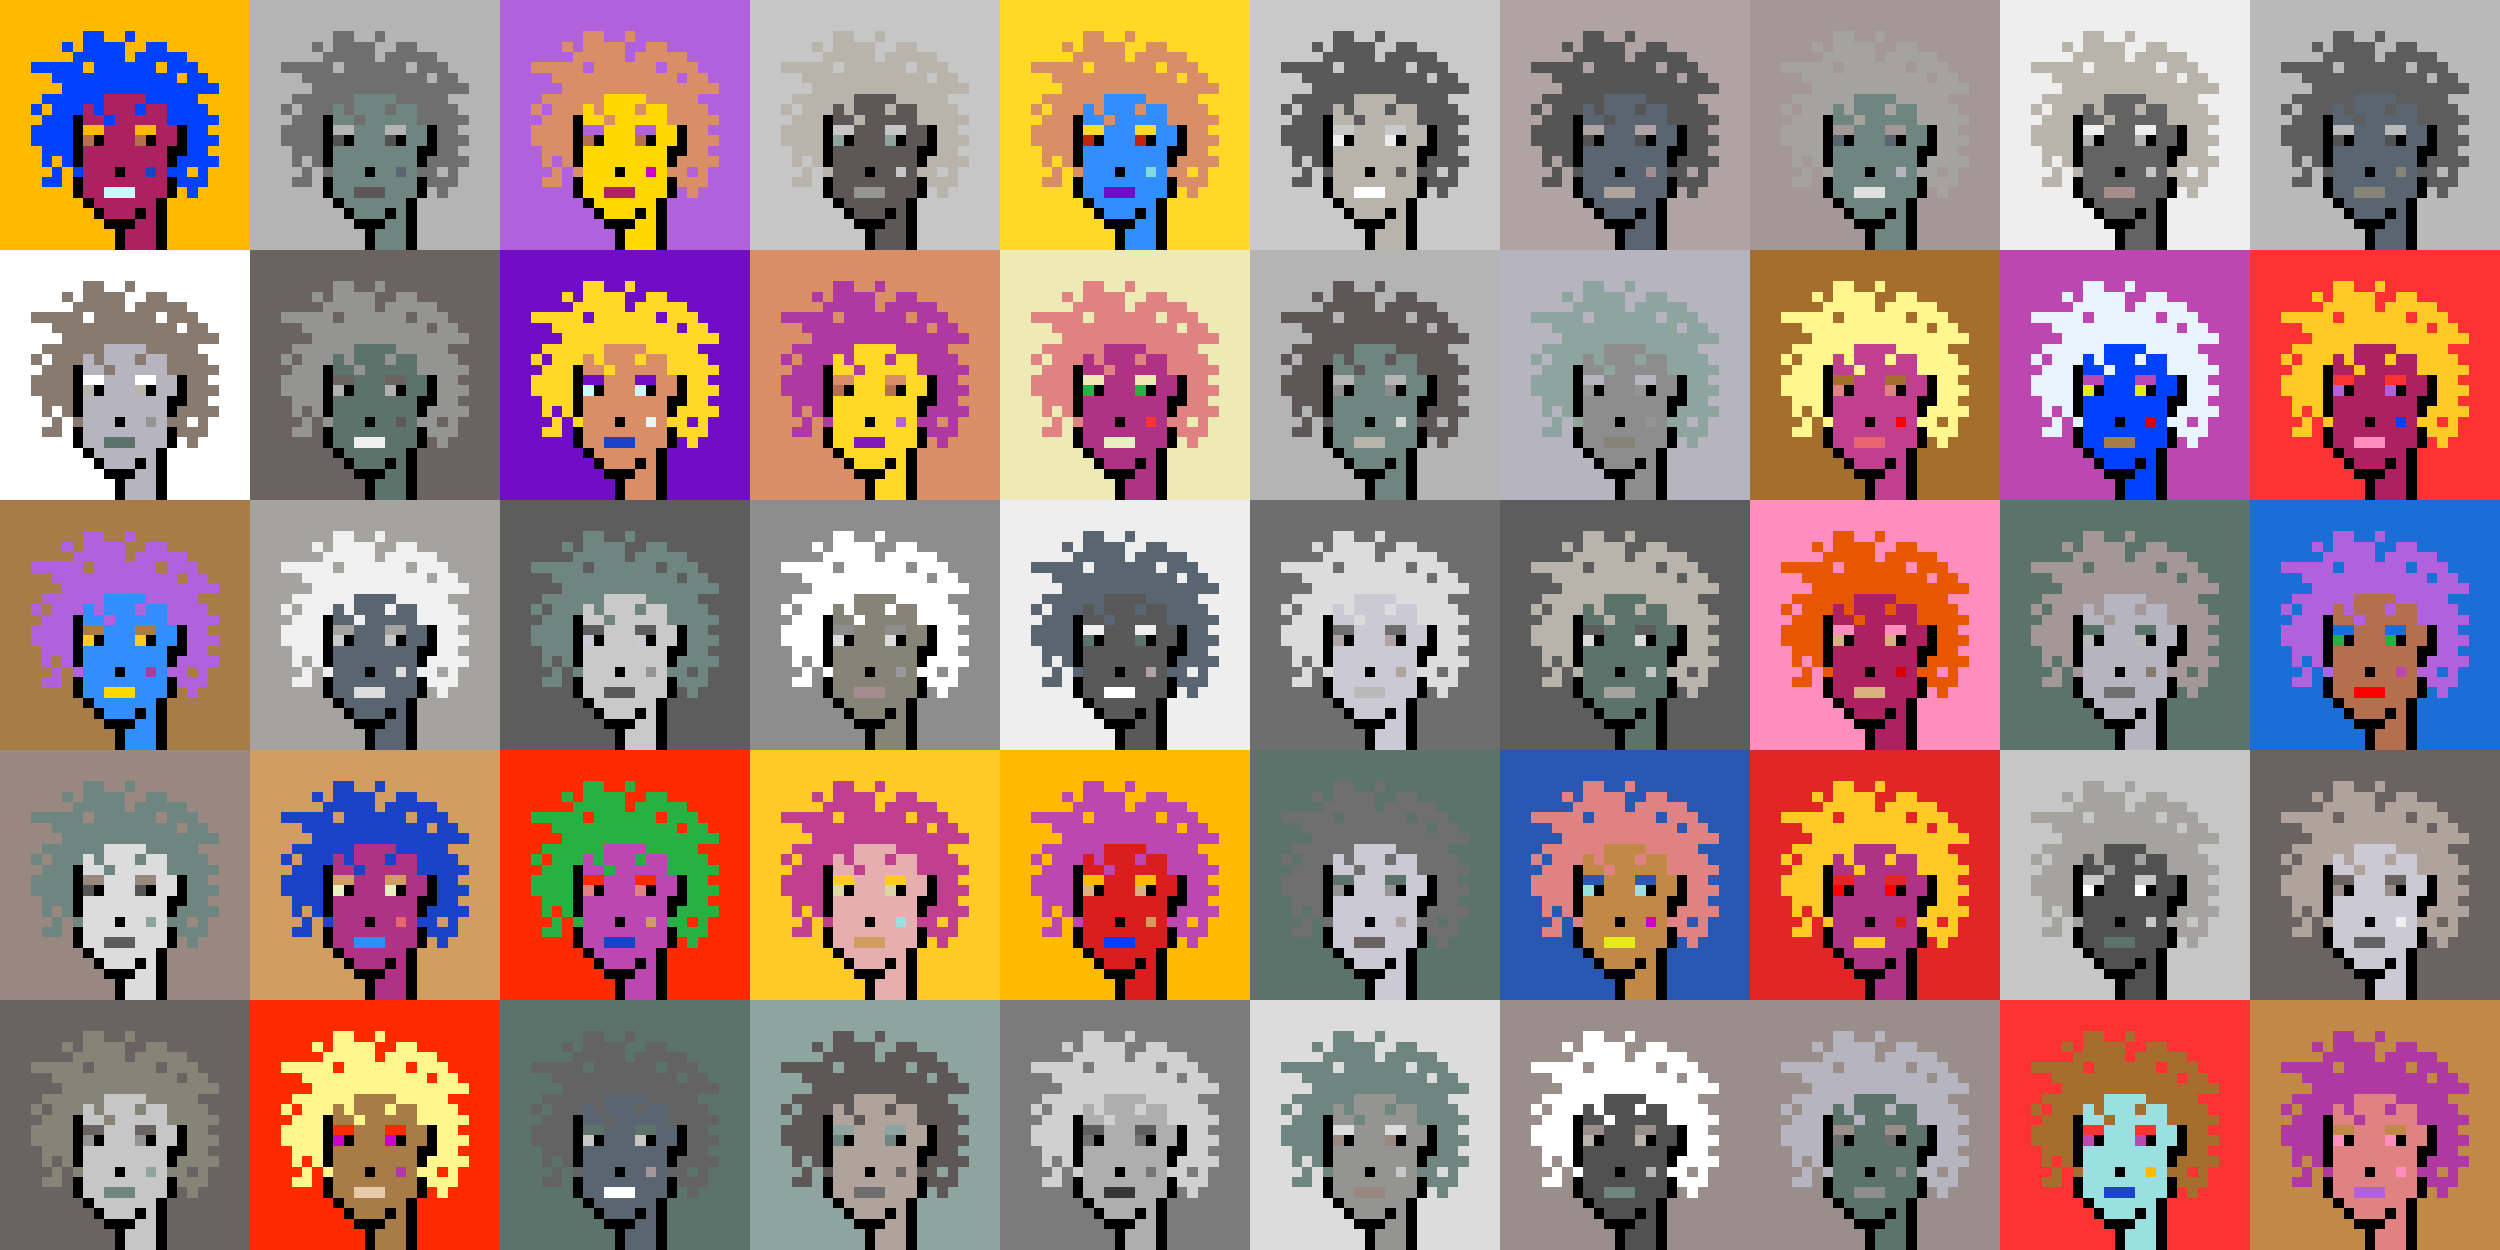 <svg shape-rendering="crispEdges" viewBox="0 0 240 120" xmlns="http://www.w3.org/2000/svg"><rect x="0" y="0" width="240" height="120" fill="#333333" stroke="none"/><style>rect{width:1px;height:1px}rect.bg{width:24px;height:24px}.c1{fill:#e7cba9}.c2{fill:#da8e66}.c3{fill:#ffd800}.c4{fill:#d60404}.c5{fill:#e86570}.c6{fill:#c77514}.c7{fill:#dc1d1d}.c8{fill:#ffc926}.c9{fill:#1a6ed5}.c10{fill:#d09c6e}.c11{fill:#fff68e}.c12{fill:#d29d60}.c13{fill:#80dbda}.c14{fill:#bd47b0}.c15{fill:#b261dc}.c16{fill:#0040ff}.c17{fill:#1a43c8}.c18{fill:#ff8ebe}.c19{fill:#c28946}.c20{fill:#a77c47}.c21{fill:#ffba00}.c22{fill:#ad2160}.c23{fill:#e25b26}.c24{fill:#c42110}.c25{fill:#b03285}.c26{fill:#ca4e11}.c27{fill:#c13f8f}.c28{fill:#e8efc0}.c29{fill:#b66f4e}.c30{fill:#9be0e0}.c31{fill:#e22626}.c32{fill:#2858b1}.c33{fill:#e8f4ff}.c34{fill:#28b143}.c35{fill:#8119b7}.c36{fill:#a66e2c}.c37{fill:#e4eb17}.c38{fill:#ff0000}.c39{fill:#328dfd}.c40{fill:#e08282}.c41{fill:#dcd8a4}.c42{fill:#d60000}.c43{fill:#cd00cb}.c44{fill:#710cc7}.c45{fill:#dbb180}.c46{fill:#ffd926}.c47{fill:#e6aeae}.c48{fill:#eeeab6}.c49{fill:#e65700}.c50{fill:#c8fbfb}.c51{fill:#af2c7b}.c52{fill:#af38a1}.c53{fill:#ff2a00}.c54{fill:#fd3232}.c55{fill:#a39797}.c56{fill:#ffffff}.c57{fill:#6f6f6f}.c58{fill:#afa3a3}.c59{fill:#655e5e}.c60{fill:#897a70}.c61{fill:#a58d8d}.c62{fill:#f0f0f0}.c63{fill:#949593}.c64{fill:#5c736b}.c65{fill:#596570}.c66{fill:#8d8d8d}.c67{fill:#8ea59f}.c68{fill:#5e5757}.c69{fill:#555555}.c70{fill:#595959}.c71{fill:#5d5d5d}.c72{fill:#b8b4ac}.c73{fill:#b1b1b1}.c74{fill:#b0a39b}.c75{fill:#d7d7d7}.c76{fill:#515151}.c77{fill:#b9b9b9}.c78{fill:#9a8e8b}.c79{fill:#636363}.c80{fill:#c6c6c6}.c81{fill:#dddddd}.c82{fill:#6b6361}.c83{fill:#b4b4b4}.c84{fill:#cac9d4}.c85{fill:#dcdcdc}.c86{fill:#6e867f}.c87{fill:#999999}.c88{fill:#dfdfdf}.c89{fill:#c9c9c9}.c90{fill:#988880}.c91{fill:#b6b4bf}.c92{fill:#868377}.c93{fill:#a4a3a0}.c94{fill:#eeeeee}.c95{fill:#6e6e6e}.c96{fill:#6e984d}.c97{fill:#fff68e}.c98{fill:#000000}.c99{fill:#711010}.c100{fill:#dbb180}.c101{fill:#917656}.c102{fill:#5c8539}.c103{fill:#638596}.c104{fill:#7b7b7b}.c105{fill:#d0d0d0}.c106{fill:#aeaeae}.c107{fill:#5e5e5e}.c108{fill:#727272}.c109{fill:#747474}.c110{fill:#373737}</style><defs><g id="h"><rect x="12" y="3"/><rect x="9" y="3"/><rect x="8" y="3"/><rect x="15" y="4"/><rect x="14" y="4"/><rect x="11" y="4"/><rect x="10" y="4"/><rect x="9" y="4"/><rect x="8" y="4"/><rect x="6" y="4"/><rect x="17" y="5"/><rect x="16" y="5"/><rect x="15" y="5"/><rect x="14" y="5"/><rect x="13" y="5"/><rect x="11" y="5"/><rect x="10" y="5"/><rect x="9" y="5"/><rect x="8" y="5"/><rect x="7" y="5"/><rect x="18" y="6"/><rect x="17" y="6"/><rect x="16" y="6"/><rect x="14" y="6"/><rect x="13" y="6"/><rect x="12" y="6"/><rect x="11" y="6"/><rect x="10" y="6"/><rect x="9" y="6"/><rect x="7" y="6"/><rect x="6" y="6"/><rect x="5" y="6"/><rect x="4" y="6"/><rect x="3" y="6"/><rect x="19" y="7"/><rect x="18" y="7"/><rect x="16" y="7"/><rect x="15" y="7"/><rect x="14" y="7"/><rect x="13" y="7"/><rect x="12" y="7"/><rect x="11" y="7"/><rect x="10" y="7"/><rect x="9" y="7"/><rect x="8" y="7"/><rect x="7" y="7"/><rect x="6" y="7"/><rect x="5" y="7"/><rect x="20" y="8"/><rect x="19" y="8"/><rect x="18" y="8"/><rect x="17" y="8"/><rect x="16" y="8"/><rect x="15" y="8"/><rect x="14" y="8"/><rect x="13" y="8"/><rect x="12" y="8"/><rect x="11" y="8"/><rect x="10" y="8"/><rect x="9" y="8"/><rect x="8" y="8"/><rect x="7" y="8"/><rect x="6" y="8"/><rect x="18" y="9"/><rect x="17" y="9"/><rect x="16" y="9"/><rect x="15" y="9"/><rect x="14" y="9"/><rect x="9" y="9"/><rect x="8" y="9"/><rect x="7" y="9"/><rect x="6" y="9"/><rect x="5" y="9"/><rect x="4" y="9"/><rect x="19" y="10"/><rect x="18" y="10"/><rect x="17" y="10"/><rect x="16" y="10"/><rect x="13" y="10"/><rect x="9" y="10"/><rect x="7" y="10"/><rect x="6" y="10"/><rect x="5" y="10"/><rect x="3" y="10"/><rect x="20" y="11"/><rect x="19" y="11"/><rect x="18" y="11"/><rect x="17" y="11"/><rect x="16" y="11"/><rect x="10" y="11"/><rect x="6" y="11"/><rect x="5" y="11"/><rect x="4" y="11"/><rect x="19" y="12"/><rect x="18" y="12"/><rect x="6" y="12"/><rect x="5" y="12"/><rect x="4" y="12"/><rect x="3" y="12"/><rect x="20" y="13"/><rect x="19" y="13"/><rect x="18" y="13"/><rect x="6" y="13"/><rect x="5" y="13"/><rect x="4" y="13"/><rect x="3" y="13"/><rect x="19" y="14"/><rect x="18" y="14"/><rect x="6" y="14"/><rect x="5" y="14"/><rect x="4" y="14"/><rect x="20" y="15"/><rect x="19" y="15"/><rect x="18" y="15"/><rect x="17" y="15"/><rect x="6" y="15"/><rect x="4" y="15"/><rect x="19" y="16"/><rect x="17" y="16"/><rect x="16" y="16"/><rect x="7" y="16"/><rect x="5" y="16"/><rect x="19" y="17"/><rect x="18" y="17"/><rect x="17" y="17"/><rect x="5" y="17"/><rect x="4" y="17"/><rect x="18" y="18"/></g><g id="s"><rect x="13" y="9"/> <rect x="12" y="9"/> <rect x="11" y="9"/> <rect x="10" y="9"/> <rect x="15" y="10"/> <rect x="14" y="10"/> <rect x="12" y="10"/> <rect x="11" y="10"/> <rect x="10" y="10"/> <rect x="8" y="10"/> <rect x="15" y="11"/> <rect x="14" y="11"/> <rect x="13" y="11"/> <rect x="12" y="11"/> <rect x="11" y="11"/> <rect x="9" y="11"/> <rect x="8" y="11"/> <rect x="16" y="12"/> <rect x="15" y="12"/> <rect x="12" y="12"/> <rect x="11" y="12"/> <rect x="10" y="12"/> <rect x="16" y="13"/> <rect x="15" y="13"/> <rect x="12" y="13"/> <rect x="11" y="13"/> <rect x="10" y="13"/> <rect x="15" y="14"/> <rect x="14" y="14"/> <rect x="13" y="14"/> <rect x="12" y="14"/> <rect x="11" y="14"/> <rect x="10" y="14"/> <rect x="9" y="14"/> <rect x="8" y="14"/> <rect x="15" y="15"/> <rect x="14" y="15"/> <rect x="13" y="15"/> <rect x="12" y="15"/> <rect x="11" y="15"/> <rect x="10" y="15"/> <rect x="9" y="15"/> <rect x="8" y="15"/> <rect x="15" y="16"/> <rect x="13" y="16"/> <rect x="12" y="16"/> <rect x="10" y="16"/> <rect x="9" y="16"/> <rect x="8" y="16"/> <rect x="15" y="17"/> <rect x="14" y="17"/> <rect x="13" y="17"/> <rect x="12" y="17"/> <rect x="11" y="17"/> <rect x="10" y="17"/> <rect x="9" y="17"/> <rect x="8" y="17"/> <rect x="15" y="18"/> <rect x="14" y="18"/> <rect x="13" y="18"/> <rect x="9" y="18"/> <rect x="8" y="18"/> <rect x="14" y="19"/> <rect x="13" y="19"/> <rect x="12" y="19"/> <rect x="11" y="19"/> <rect x="10" y="19"/> <rect x="9" y="19"/> <rect x="14" y="20"/> <rect x="12" y="20"/> <rect x="11" y="20"/> <rect x="10" y="20"/> <rect x="14" y="21"/> <rect x="13" y="21"/> <rect x="14" y="22"/> <rect x="13" y="22"/> <rect x="12" y="22"/> <rect x="14" y="23"/> <rect x="13" y="23"/> <rect x="12" y="23"/></g><g id="o"><rect x="7" y="11" /><rect x="17" y="12" /><rect x="7" y="12" /><rect x="17" y="13" /><rect x="14" y="13" /><rect x="9" y="13" /><rect x="7" y="13" /><rect x="17" y="14" /><rect x="16" y="14" /><rect x="7" y="14" /><rect x="16" y="15" /><rect x="7" y="15" /><rect x="11" y="16" /><rect x="16" y="17" /><rect x="7" y="17" /><rect x="16" y="18" /><rect x="7" y="18" /><rect x="15" y="19" /><rect x="8" y="19" /><rect x="15" y="20" /><rect x="13" y="20" /><rect x="9" y="20" /><rect x="15" y="21" /><rect x="12" y="21" /><rect x="11" y="21" /><rect x="10" y="21" /><rect x="15" y="22" /><rect x="11" y="22" /><rect x="15" y="23" /><rect x="11" y="23" /></g><g id="de"><rect x="14" y="12" /><rect x="13" y="12" /><rect x="9" y="12" /><rect x="8" y="12" /></g><g id="le"><rect x="13" y="13" /><rect x="8" y="13" /></g><g id="l"><rect x="12" y="18" /><rect x="11" y="18" /><rect x="10" y="18" /></g><g id="m"><rect x="14" y="16" /></g></defs><g transform="translate(0, 0)"><rect class="bg c21"></rect><use href="#h" class="c16" /><use href="#s" class="c22" /><use href="#de" class="c21" /><use href="#le" class="c29" /><use href="#m" class="c17" /><use href="#l" class="c50" /><use href="#o" fill="black" /></g><g transform="translate(24, 0)"><rect class="bg c83"></rect><use href="#h" class="c57" /><use href="#s" class="c86" /><use href="#de" class="c83" /><use href="#le" class="c76" /><use href="#m" class="c65" /><use href="#l" class="c68" /><use href="#o" fill="black" /></g><g transform="translate(48, 0)"><rect class="bg c15"></rect><use href="#h" class="c2" /><use href="#s" class="c3" /><use href="#de" class="c15" /><use href="#le" class="c29" /><use href="#m" class="c43" /><use href="#l" class="c22" /><use href="#o" fill="black" /></g><g transform="translate(72, 0)"><rect class="bg c80"></rect><use href="#h" class="c72" /><use href="#s" class="c68" /><use href="#de" class="c80" /><use href="#le" class="c67" /><use href="#m" class="c80" /><use href="#l" class="c63" /><use href="#o" fill="black" /></g><g transform="translate(96, 0)"><rect class="bg c46"></rect><use href="#h" class="c2" /><use href="#s" class="c39" /><use href="#de" class="c46" /><use href="#le" class="c24" /><use href="#m" class="c13" /><use href="#l" class="c44" /><use href="#o" fill="black" /></g><g transform="translate(120, 0)"><rect class="bg c89"></rect><use href="#h" class="c70" /><use href="#s" class="c72" /><use href="#de" class="c89" /><use href="#le" class="c94" /><use href="#m" class="c68" /><use href="#l" class="c56" /><use href="#o" fill="black" /></g><g transform="translate(144, 0)"><rect class="bg c58"></rect><use href="#h" class="c69" /><use href="#s" class="c65" /><use href="#de" class="c58" /><use href="#le" class="c76" /><use href="#m" class="c61" /><use href="#l" class="c74" /><use href="#o" fill="black" /></g><g transform="translate(168, 0)"><rect class="bg c55"></rect><use href="#h" class="c93" /><use href="#s" class="c86" /><use href="#de" class="c55" /><use href="#le" class="c65" /><use href="#m" class="c91" /><use href="#l" class="c88" /><use href="#o" fill="black" /></g><g transform="translate(192, 0)"><rect class="bg c94"></rect><use href="#h" class="c72" /><use href="#s" class="c79" /><use href="#de" class="c94" /><use href="#le" class="c73" /><use href="#m" class="c80" /><use href="#l" class="c61" /><use href="#o" fill="black" /></g><g transform="translate(216, 0)"><rect class="bg c77"></rect><use href="#h" class="c71" /><use href="#s" class="c65" /><use href="#de" class="c77" /><use href="#le" class="c76" /><use href="#m" class="c92" /><use href="#l" class="c92" /><use href="#o" fill="black" /></g><g transform="translate(0, 24)"><rect class="bg c56"></rect><use href="#h" class="c60" /><use href="#s" class="c91" /><use href="#de" class="c56" /><use href="#le" class="c72" /><use href="#m" class="c63" /><use href="#l" class="c64" /><use href="#o" fill="black" /></g><g transform="translate(24, 24)"><rect class="bg c82"></rect><use href="#h" class="c63" /><use href="#s" class="c64" /><use href="#de" class="c82" /><use href="#le" class="c73" /><use href="#m" class="c68" /><use href="#l" class="c62" /><use href="#o" fill="black" /></g><g transform="translate(48, 24)"><rect class="bg c44"></rect><use href="#h" class="c46" /><use href="#s" class="c2" /><use href="#de" class="c44" /><use href="#le" class="c50" /><use href="#m" class="c33" /><use href="#l" class="c17" /><use href="#o" fill="black" /></g><g transform="translate(72, 24)"><rect class="bg c2"></rect><use href="#h" class="c52" /><use href="#s" class="c46" /><use href="#de" class="c2" /><use href="#le" class="c29" /><use href="#m" class="c15" /><use href="#l" class="c35" /><use href="#o" fill="black" /></g><g transform="translate(96, 24)"><rect class="bg c48"></rect><use href="#h" class="c40" /><use href="#s" class="c25" /><use href="#de" class="c48" /><use href="#le" class="c34" /><use href="#m" class="c54" /><use href="#l" class="c28" /><use href="#o" fill="black" /></g><g transform="translate(120, 24)"><rect class="bg c83"></rect><use href="#h" class="c68" /><use href="#s" class="c86" /><use href="#de" class="c83" /><use href="#le" class="c66" /><use href="#m" class="c75" /><use href="#l" class="c72" /><use href="#o" fill="black" /></g><g transform="translate(144, 24)"><rect class="bg c91"></rect><use href="#h" class="c67" /><use href="#s" class="c66" /><use href="#de" class="c91" /><use href="#le" class="c63" /><use href="#m" class="c63" /><use href="#l" class="c92" /><use href="#o" fill="black" /></g><g transform="translate(168, 24)"><rect class="bg c36"></rect><use href="#h" class="c11" /><use href="#s" class="c27" /><use href="#de" class="c36" /><use href="#le" class="c40" /><use href="#m" class="c38" /><use href="#l" class="c5" /><use href="#o" fill="black" /></g><g transform="translate(192, 24)"><rect class="bg c14"></rect><use href="#h" class="c33" /><use href="#s" class="c16" /><use href="#de" class="c14" /><use href="#le" class="c37" /><use href="#m" class="c4" /><use href="#l" class="c20" /><use href="#o" fill="black" /></g><g transform="translate(216, 24)"><rect class="bg c54"></rect><use href="#h" class="c8" /><use href="#s" class="c22" /><use href="#de" class="c54" /><use href="#le" class="c15" /><use href="#m" class="c16" /><use href="#l" class="c18" /><use href="#o" fill="black" /></g><g transform="translate(0, 48)"><rect class="bg c20"></rect><use href="#h" class="c15" /><use href="#s" class="c39" /><use href="#de" class="c20" /><use href="#le" class="c8" /><use href="#m" class="c52" /><use href="#l" class="c3" /><use href="#o" fill="black" /></g><g transform="translate(24, 48)"><rect class="bg c93"></rect><use href="#h" class="c62" /><use href="#s" class="c65" /><use href="#de" class="c93" /><use href="#le" class="c89" /><use href="#m" class="c88" /><use href="#l" class="c81" /><use href="#o" fill="black" /></g><g transform="translate(48, 48)"><rect class="bg c71"></rect><use href="#h" class="c86" /><use href="#s" class="c89" /><use href="#de" class="c71" /><use href="#le" class="c84" /><use href="#m" class="c63" /><use href="#l" class="c70" /><use href="#o" fill="black" /></g><g transform="translate(72, 48)"><rect class="bg c66"></rect><use href="#h" class="c56" /><use href="#s" class="c92" /><use href="#de" class="c66" /><use href="#le" class="c81" /><use href="#m" class="c87" /><use href="#l" class="c61" /><use href="#o" fill="black" /></g><g transform="translate(96, 48)"><rect class="bg c94"></rect><use href="#h" class="c65" /><use href="#s" class="c70" /><use href="#de" class="c94" /><use href="#le" class="c64" /><use href="#m" class="c58" /><use href="#l" class="c56" /><use href="#o" fill="black" /></g><g transform="translate(120, 48)"><rect class="bg c95"></rect><use href="#h" class="c85" /><use href="#s" class="c84" /><use href="#de" class="c95" /><use href="#le" class="c58" /><use href="#m" class="c74" /><use href="#l" class="c77" /><use href="#o" fill="black" /></g><g transform="translate(144, 48)"><rect class="bg c71"></rect><use href="#h" class="c72" /><use href="#s" class="c64" /><use href="#de" class="c71" /><use href="#le" class="c85" /><use href="#m" class="c80" /><use href="#l" class="c93" /><use href="#o" fill="black" /></g><g transform="translate(168, 48)"><rect class="bg c18"></rect><use href="#h" class="c49" /><use href="#s" class="c22" /><use href="#de" class="c18" /><use href="#le" class="c45" /><use href="#m" class="c42" /><use href="#l" class="c45" /><use href="#o" fill="black" /></g><g transform="translate(192, 48)"><rect class="bg c64"></rect><use href="#h" class="c55" /><use href="#s" class="c91" /><use href="#de" class="c64" /><use href="#le" class="c77" /><use href="#m" class="c60" /><use href="#l" class="c57" /><use href="#o" fill="black" /></g><g transform="translate(216, 48)"><rect class="bg c9"></rect><use href="#h" class="c15" /><use href="#s" class="c29" /><use href="#de" class="c9" /><use href="#le" class="c34" /><use href="#m" class="c14" /><use href="#l" class="c38" /><use href="#o" fill="black" /></g><g transform="translate(0, 72)"><rect class="bg c90"></rect><use href="#h" class="c86" /><use href="#s" class="c85" /><use href="#de" class="c90" /><use href="#le" class="c69" /><use href="#m" class="c67" /><use href="#l" class="c71" /><use href="#o" fill="black" /></g><g transform="translate(24, 72)"><rect class="bg c12"></rect><use href="#h" class="c17" /><use href="#s" class="c25" /><use href="#de" class="c12" /><use href="#le" class="c28" /><use href="#m" class="c5" /><use href="#l" class="c39" /><use href="#o" fill="black" /></g><g transform="translate(48, 72)"><rect class="bg c53"></rect><use href="#h" class="c34" /><use href="#s" class="c14" /><use href="#de" class="c53" /><use href="#le" class="c40" /><use href="#m" class="c12" /><use href="#l" class="c17" /><use href="#o" fill="black" /></g><g transform="translate(72, 72)"><rect class="bg c8"></rect><use href="#h" class="c27" /><use href="#s" class="c47" /><use href="#de" class="c8" /><use href="#le" class="c41" /><use href="#m" class="c30" /><use href="#l" class="c12" /><use href="#o" fill="black" /></g><g transform="translate(96, 72)"><rect class="bg c21"></rect><use href="#h" class="c14" /><use href="#s" class="c7" /><use href="#de" class="c21" /><use href="#le" class="c45" /><use href="#m" class="c12" /><use href="#l" class="c16" /><use href="#o" fill="black" /></g><g transform="translate(120, 72)"><rect class="bg c64"></rect><use href="#h" class="c57" /><use href="#s" class="c84" /><use href="#de" class="c64" /><use href="#le" class="c63" /><use href="#m" class="c58" /><use href="#l" class="c82" /><use href="#o" fill="black" /></g><g transform="translate(144, 72)"><rect class="bg c32"></rect><use href="#h" class="c40" /><use href="#s" class="c19" /><use href="#de" class="c32" /><use href="#le" class="c30" /><use href="#m" class="c43" /><use href="#l" class="c37" /><use href="#o" fill="black" /></g><g transform="translate(168, 72)"><rect class="bg c31"></rect><use href="#h" class="c8" /><use href="#s" class="c25" /><use href="#de" class="c31" /><use href="#le" class="c38" /><use href="#m" class="c7" /><use href="#l" class="c8" /><use href="#o" fill="black" /></g><g transform="translate(192, 72)"><rect class="bg c80"></rect><use href="#h" class="c93" /><use href="#s" class="c76" /><use href="#de" class="c80" /><use href="#le" class="c56" /><use href="#m" class="c89" /><use href="#l" class="c64" /><use href="#o" fill="black" /></g><g transform="translate(216, 72)"><rect class="bg c82"></rect><use href="#h" class="c74" /><use href="#s" class="c84" /><use href="#de" class="c82" /><use href="#le" class="c78" /><use href="#m" class="c62" /><use href="#l" class="c79" /><use href="#o" fill="black" /></g><g transform="translate(0, 96)"><rect class="bg c82"></rect><use href="#h" class="c92" /><use href="#s" class="c80" /><use href="#de" class="c82" /><use href="#le" class="c63" /><use href="#m" class="c67" /><use href="#l" class="c86" /><use href="#o" fill="black" /></g><g transform="translate(24, 96)"><rect class="bg c53"></rect><use href="#h" class="c11" /><use href="#s" class="c20" /><use href="#de" class="c53" /><use href="#le" class="c43" /><use href="#m" class="c52" /><use href="#l" class="c1" /><use href="#o" fill="black" /></g><g transform="translate(48, 96)"><rect class="bg c64"></rect><use href="#h" class="c79" /><use href="#s" class="c65" /><use href="#de" class="c64" /><use href="#le" class="c80" /><use href="#m" class="c55" /><use href="#l" class="c56" /><use href="#o" fill="black" /></g><g transform="translate(72, 96)"><rect class="bg c67"></rect><use href="#h" class="c68" /><use href="#s" class="c74" /><use href="#de" class="c67" /><use href="#le" class="c86" /><use href="#m" class="c82" /><use href="#l" class="c95" /><use href="#o" fill="black" /></g><g transform="translate(96, 96)"><rect class="bg c104"></rect><use href="#h" class="c105" /><use href="#s" class="c106" /><use href="#de" class="c107" /><use href="#le" class="c108" /><use href="#m" class="c109" /><use href="#l" class="c110" /><use href="#o" fill="black" /></g><g transform="translate(120, 96)"><rect class="bg c85"></rect><use href="#h" class="c86" /><use href="#s" class="c63" /><use href="#de" class="c85" /><use href="#le" class="c90" /><use href="#m" class="c89" /><use href="#l" class="c90" /><use href="#o" fill="black" /></g><g transform="translate(144, 96)"><rect class="bg c78"></rect><use href="#h" class="c56" /><use href="#s" class="c76" /><use href="#de" class="c78" /><use href="#le" class="c72" /><use href="#m" class="c83" /><use href="#l" class="c86" /><use href="#o" fill="black" /></g><g transform="translate(168, 96)"><rect class="bg c78"></rect><use href="#h" class="c91" /><use href="#s" class="c64" /><use href="#de" class="c78" /><use href="#le" class="c95" /><use href="#m" class="c66" /><use href="#l" class="c66" /><use href="#o" fill="black" /></g><g transform="translate(192, 96)"><rect class="bg c54"></rect><use href="#h" class="c36" /><use href="#s" class="c30" /><use href="#de" class="c54" /><use href="#le" class="c14" /><use href="#m" class="c21" /><use href="#l" class="c17" /><use href="#o" fill="black" /></g><g transform="translate(216, 96)"><rect class="bg c19"></rect><use href="#h" class="c52" /><use href="#s" class="c40" /><use href="#de" class="c19" /><use href="#le" class="c18" /><use href="#m" class="c18" /><use href="#l" class="c15" /><use href="#o" fill="black" /></g></svg>